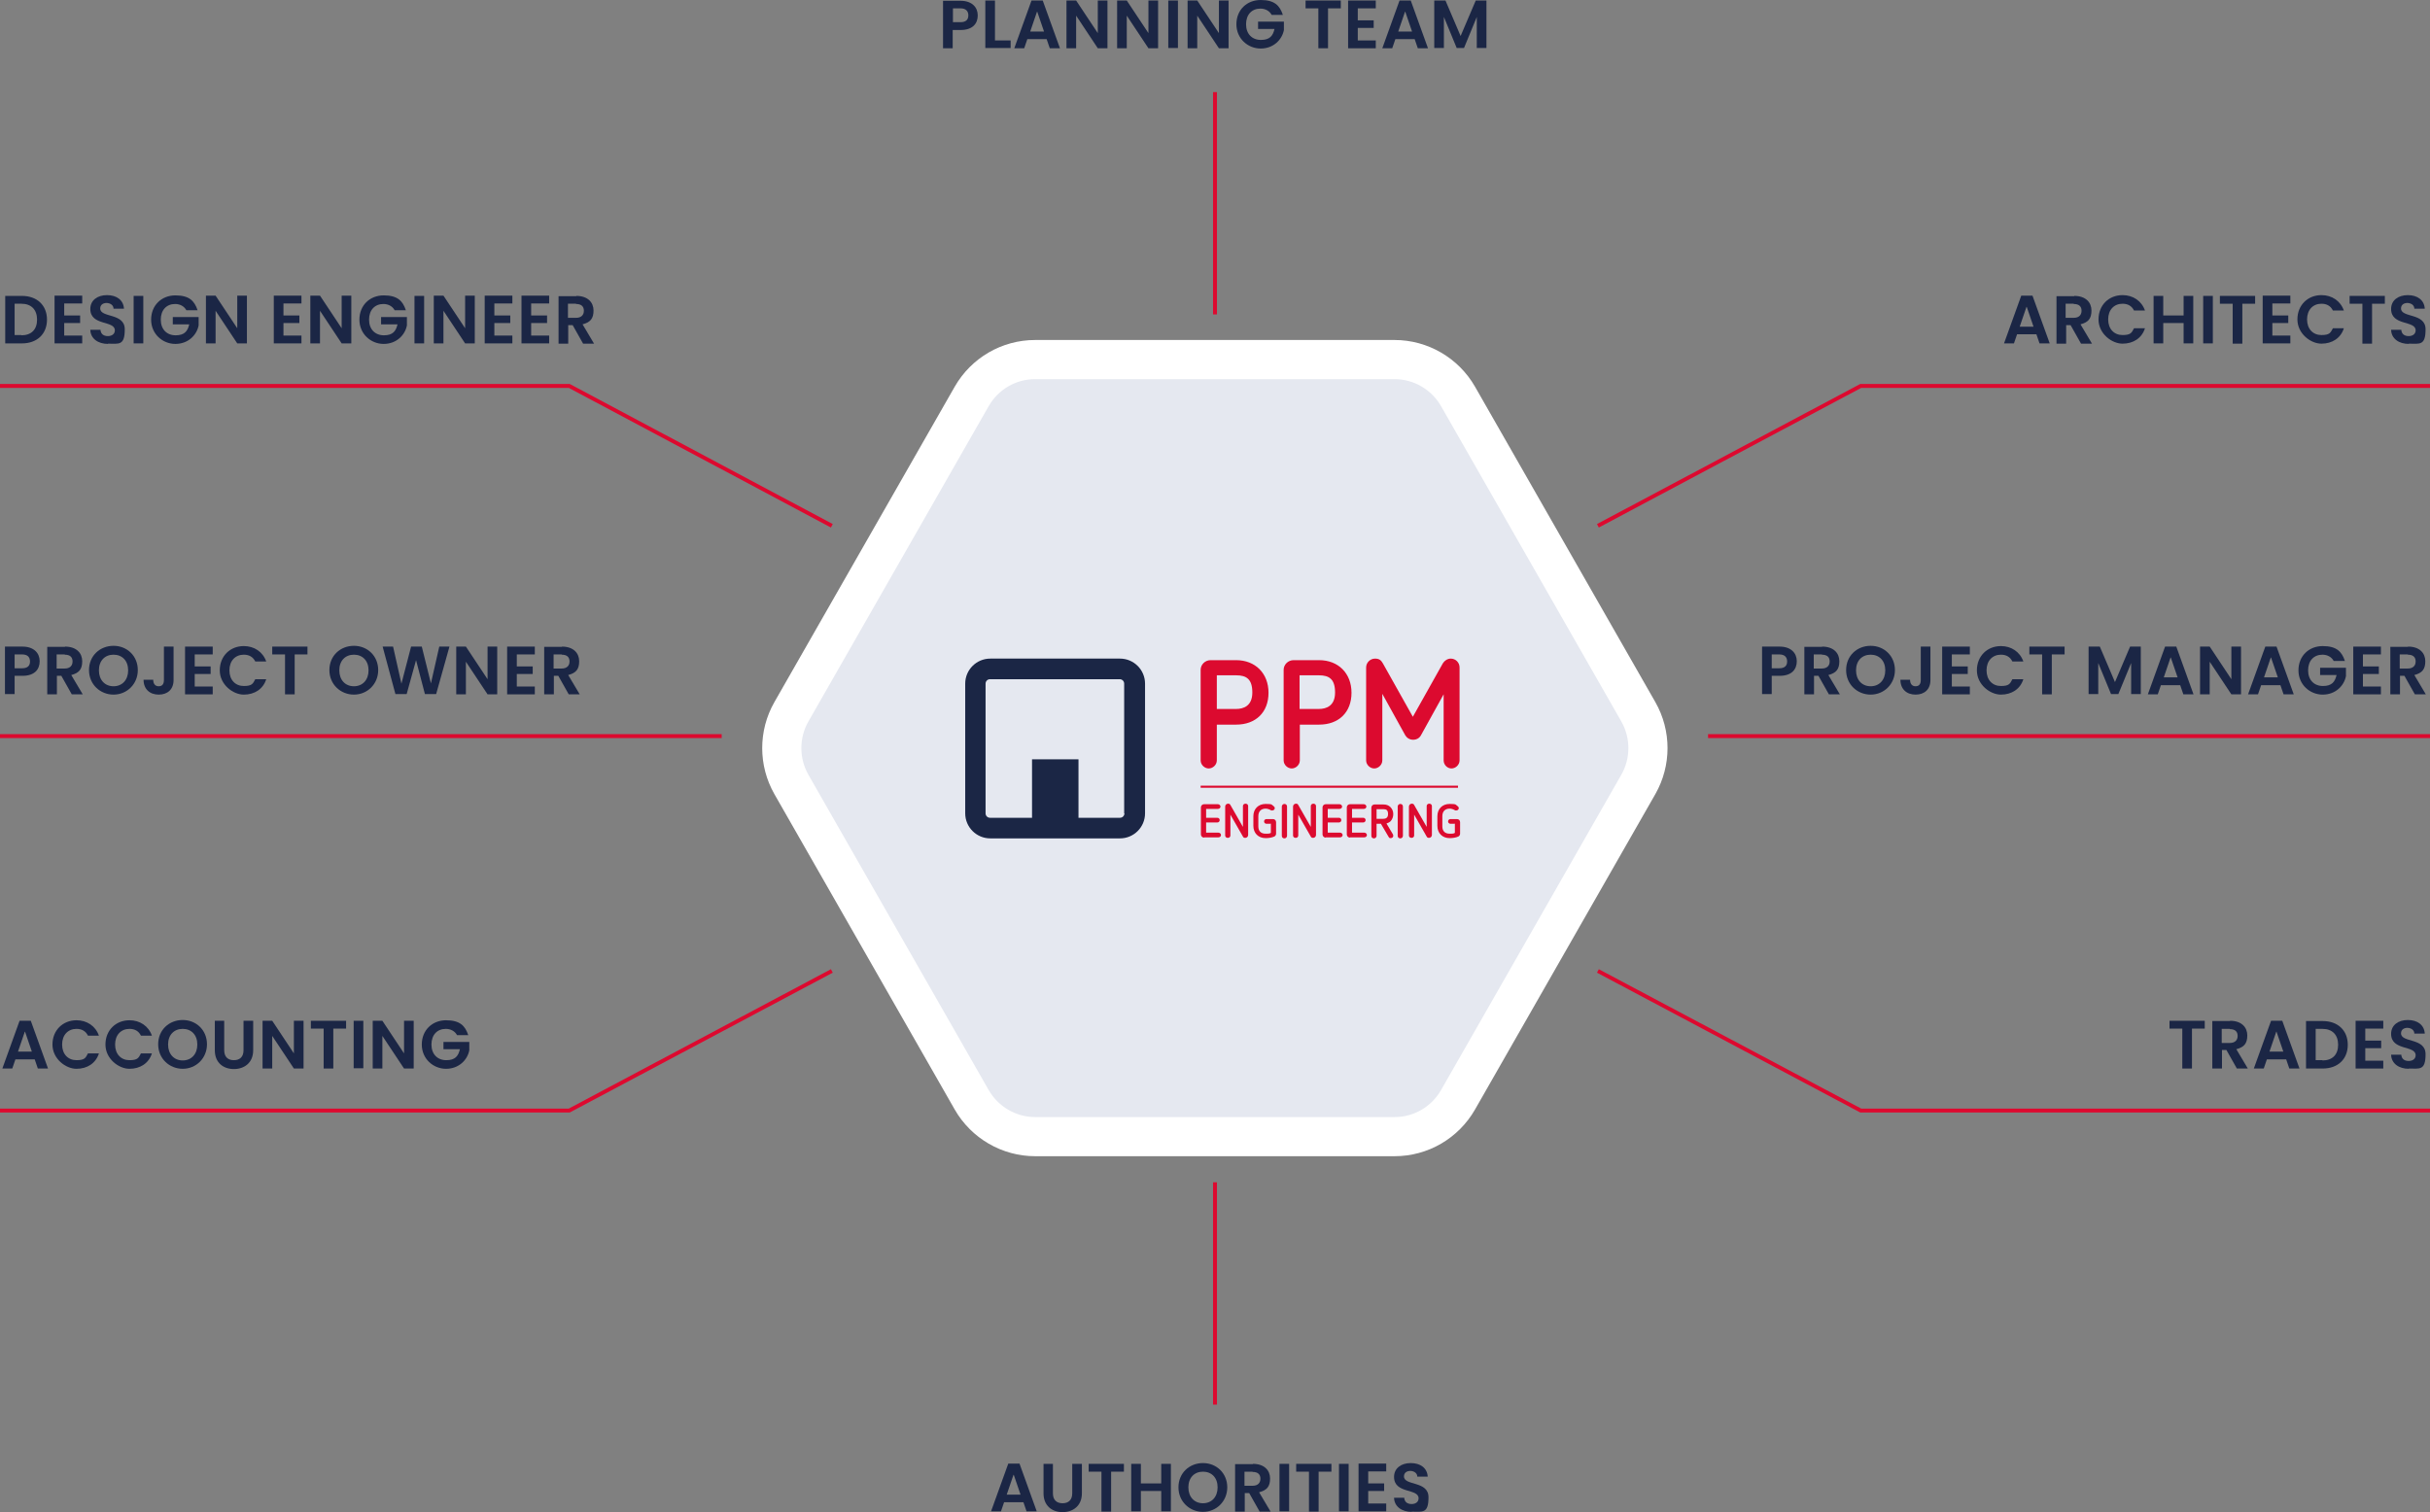 <?xml version="1.0" encoding="UTF-8"?> <svg xmlns="http://www.w3.org/2000/svg" id="Ebene_1" data-name="Ebene 1" viewBox="0 0 931 579.5"><rect x="0" y="0" width="931" height="579.5" fill="#808080" stroke="none"/><defs><style> .cls-1 { fill: #dc0a2f; } .cls-2 { fill: #e5e8f0; stroke: #fff; stroke-width: 15px; } .cls-3 { fill: none; stroke: #dd092f; stroke-width: 1.5px; } .cls-4 { fill: #1b2645; } </style></defs><path class="cls-2" d="M534.3,137.8h-137.7c-10.1,0-19.3,5.4-24.3,14.1l-69.1,120.9c-4.9,8.6-4.9,19.2,0,27.8l69.1,120.9c5,8.7,14.3,14.1,24.3,14.1h137.7c10.1,0,19.3-5.4,24.3-14.1l69.1-120.9c4.9-8.6,4.9-19.2,0-27.8l-69.1-120.9c-5-8.7-14.3-14.1-24.3-14.1Z"></path><g><path class="cls-4" d="M368.1,11.5h-3.1v7h-3.7V.3h6.7c4.4,0,6.6,2.5,6.6,5.6s-1.9,5.6-6.6,5.6h.1ZM368,8.5c2.1,0,3-1,3-2.6s-.9-2.7-3-2.7h-2.9v5.3h2.9Z"></path><path class="cls-4" d="M381.2.2v15.3h6v2.9h-9.7V.2h3.7Z"></path><path class="cls-4" d="M400.9,15h-7.3l-1.2,3.5h-3.8L395.2.2h4.3l6.6,18.3h-3.9l-1.2-3.5h-.1ZM397.3,4.5l-2.6,7.6h5.3l-2.6-7.6h-.1Z"></path><path class="cls-4" d="M424.3.2v18.3h-3.7l-8.3-12.5v12.5h-3.7V.2h3.7l8.3,12.5V.2h3.7Z"></path><path class="cls-4" d="M443.7.2v18.3h-3.7l-8.3-12.5v12.5h-3.7V.2h3.7l8.3,12.5V.2h3.7Z"></path><path class="cls-4" d="M447.6.2h3.7v18.2h-3.7V.2Z"></path><path class="cls-4" d="M470.7.2v18.3h-3.7l-8.3-12.5v12.5h-3.7V.2h3.7l8.3,12.5V.2h3.7Z"></path><path class="cls-4" d="M491.4,5.7h-4.2c-.8-1.5-2.4-2.4-4.3-2.4-3.3,0-5.5,2.3-5.5,6s2.3,6,5.7,6,4.6-1.6,5.2-4.2h-6.3v-2.8h9.9v3.2c-.7,3.7-4,7.1-8.9,7.1s-9.3-3.8-9.3-9.3,4-9.3,9.3-9.3,7.3,2.1,8.5,5.7h-.1Z"></path><path class="cls-4" d="M500.3.2h13.4v3h-4.9v15.3h-3.7V3.2h-4.9V.2h.1Z"></path><path class="cls-4" d="M527.1,3.2h-6.9v4.6h6.1v2.9h-6.1v4.8h6.9v3h-10.6V.2h10.6v3Z"></path><path class="cls-4" d="M541.9,15h-7.3l-1.2,3.5h-3.8l6.6-18.3h4.3l6.6,18.3h-3.9l-1.2-3.5h-.1ZM538.3,4.5l-2.6,7.6h5.3l-2.6-7.6h-.1Z"></path><path class="cls-4" d="M549.6.2h4.2l5.8,13.6,5.8-13.6h4.1v18.2h-3.7V6.5l-4.9,11.9h-2.8l-4.9-11.9v11.9h-3.7V.2h.1Z"></path></g><g><path class="cls-4" d="M780.1,128.1h-7.3l-1.2,3.5h-3.8l6.6-18.3h4.3l6.6,18.3h-3.9l-1.2-3.5h-.1ZM776.4,117.6l-2.6,7.6h5.3l-2.6-7.6h-.1Z"></path><path class="cls-4" d="M794.7,113.4c4.4,0,6.6,2.5,6.6,5.6s-1.2,4.5-4.2,5.3l4.4,7.4h-4.2l-4-7.1h-1.7v7.1h-3.7v-18.2h6.8v-.1ZM794.5,116.4h-3.1v5.4h3.1c2,0,3-1.1,3-2.7s-.9-2.6-3-2.6v-.1Z"></path><path class="cls-4" d="M813.2,113.1c4,0,7.3,2.2,8.6,5.9h-4.2c-.9-1.8-2.4-2.6-4.4-2.6-3.2,0-5.5,2.3-5.5,6s2.3,6,5.5,6,3.5-.9,4.4-2.6h4.2c-1.2,3.8-4.5,5.9-8.6,5.9s-9.2-3.8-9.2-9.3,4-9.3,9.2-9.3h0Z"></path><path class="cls-4" d="M836.6,123.8h-7.8v7.8h-3.7v-18.2h3.7v7.5h7.8v-7.5h3.7v18.2h-3.7v-7.8Z"></path><path class="cls-4" d="M844.1,113.4h3.7v18.2h-3.7v-18.2Z"></path><path class="cls-4" d="M850.6,113.4h13.4v3h-4.9v15.3h-3.7v-15.3h-4.9v-3h.1Z"></path><path class="cls-4" d="M877.5,116.3h-6.9v4.6h6.1v2.9h-6.1v4.8h6.9v3h-10.6v-18.3h10.6v3Z"></path><path class="cls-4" d="M889.4,113.1c4,0,7.3,2.2,8.6,5.9h-4.2c-.9-1.8-2.4-2.6-4.4-2.6-3.2,0-5.5,2.3-5.5,6s2.3,6,5.5,6,3.5-.9,4.4-2.6h4.2c-1.2,3.8-4.5,5.9-8.6,5.9s-9.2-3.8-9.2-9.3,4-9.3,9.2-9.3h0Z"></path><path class="cls-4" d="M900.3,113.4h13.4v3h-4.9v15.3h-3.7v-15.3h-4.9v-3h.1Z"></path><path class="cls-4" d="M922.9,131.8c-3.8,0-6.7-2-6.8-5.4h3.9c.1,1.5,1.1,2.4,2.8,2.4s2.7-.9,2.7-2.2c0-3.9-9.4-1.6-9.4-8.2,0-3.3,2.7-5.3,6.4-5.3s6.3,1.9,6.5,5.2h-4c0-1.2-1-2.1-2.6-2.2-1.4,0-2.5.7-2.5,2.1,0,3.7,9.4,1.6,9.4,8s-2.3,5.5-6.5,5.5l.1.1Z"></path></g><g><path class="cls-4" d="M681.9,259h-3.1v7h-3.7v-18.2h6.7c4.4,0,6.6,2.5,6.6,5.6s-1.9,5.6-6.6,5.6h.1ZM681.7,256.1c2.1,0,3-1,3-2.6s-.9-2.7-3-2.7h-2.9v5.3h2.9Z"></path><path class="cls-4" d="M698.1,247.8c4.4,0,6.6,2.5,6.6,5.6s-1.2,4.5-4.2,5.3l4.4,7.4h-4.2l-4-7.1h-1.7v7.1h-3.7v-18.2h6.8v-.1ZM698,250.8h-3.1v5.4h3.1c2,0,3-1.1,3-2.7s-.9-2.6-3-2.6v-.1Z"></path><path class="cls-4" d="M716.7,266.2c-5.1,0-9.4-3.9-9.4-9.4s4.2-9.3,9.4-9.3,9.3,3.9,9.3,9.3-4.2,9.4-9.3,9.4ZM716.7,263c3.3,0,5.6-2.4,5.6-6.1s-2.3-6-5.6-6-5.6,2.3-5.6,6,2.3,6.1,5.6,6.1Z"></path><path class="cls-4" d="M735.9,247.8h3.7v12.8c0,3.6-2.3,5.6-5.7,5.6s-5.8-2.1-5.8-5.7h3.7c0,1.5.7,2.5,2.1,2.5s2-.9,2-2.4v-12.8h0Z"></path><path class="cls-4" d="M754.7,250.8h-6.9v4.6h6.1v2.9h-6.1v4.8h6.9v3h-10.6v-18.3h10.6v3Z"></path><path class="cls-4" d="M766.6,247.6c4,0,7.3,2.2,8.6,5.9h-4.2c-.9-1.8-2.4-2.6-4.4-2.6-3.2,0-5.5,2.3-5.5,6s2.3,6,5.5,6,3.5-.9,4.4-2.6h4.2c-1.2,3.8-4.5,5.9-8.6,5.9s-9.2-3.8-9.2-9.3,4-9.3,9.2-9.3h0Z"></path><path class="cls-4" d="M777.6,247.8h13.4v3h-4.9v15.3h-3.7v-15.3h-4.9v-3h.1Z"></path><path class="cls-4" d="M800.3,247.8h4.2l5.8,13.6,5.8-13.6h4.1v18.2h-3.7v-11.9l-4.9,11.9h-2.8l-4.9-11.9v11.9h-3.7v-18.2h.1Z"></path><path class="cls-4" d="M835.2,262.6h-7.3l-1.2,3.5h-3.8l6.6-18.3h4.3l6.6,18.3h-3.9l-1.2-3.5h-.1ZM831.6,252l-2.6,7.6h5.3l-2.6-7.6h-.1Z"></path><path class="cls-4" d="M858.6,247.8v18.3h-3.7l-8.3-12.5v12.5h-3.7v-18.3h3.7l8.3,12.5v-12.5h3.7Z"></path><path class="cls-4" d="M873.6,262.6h-7.3l-1.2,3.5h-3.8l6.6-18.3h4.3l6.6,18.3h-3.9l-1.2-3.5h-.1ZM870,252l-2.6,7.6h5.3l-2.6-7.6h-.1Z"></path><path class="cls-4" d="M898.3,253.3h-4.2c-.8-1.5-2.4-2.4-4.3-2.4-3.3,0-5.5,2.3-5.5,6s2.3,6,5.7,6,4.6-1.6,5.2-4.2h-6.3v-2.8h9.9v3.2c-.7,3.7-4,7.1-8.9,7.1s-9.3-3.8-9.3-9.3,4-9.3,9.3-9.3,7.3,2.1,8.5,5.7h-.1Z"></path><path class="cls-4" d="M912.2,250.8h-6.9v4.6h6.1v2.9h-6.1v4.8h6.9v3h-10.6v-18.3h10.6v3Z"></path><path class="cls-4" d="M922.6,247.8c4.4,0,6.6,2.5,6.6,5.6s-1.2,4.5-4.2,5.3l4.4,7.4h-4.2l-4-7.1h-1.7v7.1h-3.7v-18.2h6.8v-.1ZM922.5,250.8h-3.1v5.4h3.1c2,0,3-1.1,3-2.7s-.9-2.6-3-2.6v-.1Z"></path></g><g><path class="cls-4" d="M831.3,391.2h13.4v3h-4.9v15.3h-3.7v-15.3h-4.9v-3h.1Z"></path><path class="cls-4" d="M854.4,391.2c4.4,0,6.6,2.5,6.6,5.6s-1.2,4.5-4.2,5.3l4.4,7.4h-4.2l-4-7.1h-1.7v7.1h-3.7v-18.2h6.8v-.1ZM854.3,394.3h-3.1v5.4h3.1c2,0,3-1.1,3-2.7s-.9-2.6-3-2.6v-.1Z"></path><path class="cls-4" d="M875.8,406h-7.3l-1.2,3.5h-3.8l6.6-18.3h4.3l6.6,18.3h-3.9l-1.2-3.5h-.1ZM872.1,395.4l-2.6,7.6h5.3l-2.6-7.6h-.1Z"></path><path class="cls-4" d="M899.5,400.4c0,5.5-3.8,9.1-9.6,9.1h-6.4v-18.2h6.4c5.8,0,9.6,3.6,9.6,9.1h0ZM889.8,406.4c3.8,0,6-2.2,6-6s-2.2-6.1-6-6.1h-2.6v12h2.6v.1Z"></path><path class="cls-4" d="M913.1,394.2h-6.9v4.6h6.1v2.9h-6.1v4.8h6.9v3h-10.6v-18.3h10.6v3Z"></path><path class="cls-4" d="M922.9,409.6c-3.8,0-6.7-2-6.8-5.4h3.9c.1,1.5,1.1,2.4,2.8,2.4s2.7-.9,2.7-2.2c0-3.9-9.4-1.6-9.4-8.2,0-3.3,2.7-5.3,6.4-5.3s6.3,1.9,6.5,5.2h-4c0-1.2-1-2.1-2.6-2.2-1.4,0-2.5.7-2.5,2.1,0,3.7,9.4,1.6,9.4,8s-2.3,5.5-6.5,5.5l.1.1Z"></path></g><g><path class="cls-4" d="M392,575.7h-7.3l-1.2,3.5h-3.8l6.6-18.3h4.3l6.6,18.3h-3.9l-1.2-3.5h-.1ZM388.3,565.2l-2.6,7.6h5.3l-2.6-7.6h-.1Z"></path><path class="cls-4" d="M399.7,561h3.7v11.3c0,2.5,1.4,3.8,3.7,3.8s3.7-1.3,3.7-3.8v-11.3h3.7v11.3c0,4.8-3.4,7.2-7.4,7.2s-7.3-2.4-7.3-7.2v-11.3h-.1Z"></path><path class="cls-4" d="M417.2,561h13.4v3h-4.9v15.3h-3.7v-15.3h-4.9v-3h.1Z"></path><path class="cls-4" d="M444.9,571.4h-7.8v7.8h-3.7v-18.2h3.7v7.5h7.8v-7.5h3.7v18.2h-3.7v-7.8Z"></path><path class="cls-4" d="M460.9,579.4c-5.1,0-9.4-3.9-9.4-9.4s4.2-9.3,9.4-9.3,9.3,3.9,9.3,9.3-4.2,9.4-9.3,9.4ZM460.9,576.1c3.3,0,5.6-2.4,5.6-6.1s-2.3-6-5.6-6-5.6,2.3-5.6,6,2.3,6.1,5.6,6.1Z"></path><path class="cls-4" d="M480,561c4.4,0,6.6,2.5,6.6,5.6s-1.2,4.5-4.2,5.3l4.4,7.4h-4.2l-4-7.1h-1.7v7.1h-3.7v-18.2h6.8v-.1ZM479.9,564h-3.1v5.4h3.1c2,0,3-1.1,3-2.7s-.9-2.6-3-2.6v-.1Z"></path><path class="cls-4" d="M490.2,561h3.7v18.2h-3.7v-18.2Z"></path><path class="cls-4" d="M496.7,561h13.4v3h-4.9v15.3h-3.7v-15.3h-4.9v-3h.1Z"></path><path class="cls-4" d="M513,561h3.7v18.2h-3.7v-18.2Z"></path><path class="cls-4" d="M531.1,563.9h-6.9v4.6h6.1v2.9h-6.1v4.8h6.9v3h-10.6v-18.3h10.6v3h0Z"></path><path class="cls-4" d="M540.9,579.4c-3.8,0-6.7-2-6.8-5.4h3.9c.1,1.5,1.1,2.4,2.8,2.4s2.7-.9,2.7-2.2c0-3.9-9.4-1.6-9.4-8.2,0-3.3,2.7-5.3,6.4-5.3s6.3,1.9,6.5,5.2h-4c0-1.2-1-2.1-2.6-2.2-1.4,0-2.5.7-2.5,2.1,0,3.7,9.4,1.6,9.4,8s-2.3,5.5-6.5,5.5l.1.1Z"></path></g><g><path class="cls-4" d="M13.2,406h-7.3l-1.2,3.5H.9l6.6-18.3h4.3l6.6,18.3h-3.9l-1.2-3.5h-.1ZM9.5,395.4l-2.6,7.6h5.3l-2.6-7.6h-.1Z"></path><path class="cls-4" d="M29.3,391c4,0,7.3,2.2,8.6,5.9h-4.2c-.9-1.8-2.4-2.6-4.4-2.6-3.2,0-5.5,2.3-5.5,6s2.3,6,5.5,6,3.5-.9,4.4-2.6h4.2c-1.2,3.8-4.5,5.9-8.6,5.9s-9.2-3.8-9.2-9.3,4-9.3,9.2-9.3h0Z"></path><path class="cls-4" d="M49.6,391c4,0,7.3,2.2,8.6,5.9h-4.2c-.9-1.8-2.4-2.6-4.4-2.6-3.2,0-5.5,2.3-5.5,6s2.3,6,5.5,6,3.5-.9,4.4-2.6h4.2c-1.2,3.8-4.5,5.9-8.6,5.9s-9.2-3.8-9.2-9.3,4-9.3,9.2-9.3h0Z"></path><path class="cls-4" d="M70,409.6c-5.1,0-9.4-3.9-9.4-9.4s4.2-9.3,9.4-9.3,9.3,3.9,9.3,9.3-4.2,9.4-9.3,9.4ZM70,406.4c3.3,0,5.6-2.4,5.6-6.1s-2.3-6-5.6-6-5.6,2.3-5.6,6,2.3,6.1,5.6,6.1Z"></path><path class="cls-4" d="M82.2,391.2h3.7v11.3c0,2.5,1.4,3.8,3.7,3.8s3.7-1.3,3.7-3.8v-11.3h3.7v11.3c0,4.8-3.4,7.2-7.4,7.2s-7.3-2.4-7.3-7.2v-11.3h-.1Z"></path><path class="cls-4" d="M116.3,391.2v18.3h-3.7l-8.3-12.5v12.5h-3.7v-18.3h3.7l8.3,12.5v-12.5h3.7Z"></path><path class="cls-4" d="M119.2,391.2h13.4v3h-4.9v15.3h-3.7v-15.3h-4.9v-3h.1Z"></path><path class="cls-4" d="M135.5,391.2h3.7v18.2h-3.7v-18.2Z"></path><path class="cls-4" d="M158.5,391.2v18.3h-3.7l-8.3-12.5v12.5h-3.7v-18.3h3.7l8.3,12.5v-12.5h3.7Z"></path><path class="cls-4" d="M179.3,396.7h-4.2c-.8-1.5-2.4-2.4-4.3-2.4-3.3,0-5.5,2.3-5.5,6s2.3,6,5.7,6,4.6-1.6,5.2-4.2h-6.3v-2.8h9.9v3.2c-.7,3.7-4,7.1-8.9,7.1s-9.3-3.8-9.3-9.3,4-9.3,9.3-9.3,7.3,2.1,8.5,5.7h-.1Z"></path></g><g><path class="cls-4" d="M8.7,259h-3.1v7H1.9v-18.2h6.7c4.4,0,6.6,2.5,6.6,5.6s-1.9,5.6-6.6,5.6h.1ZM8.5,256.1c2.1,0,3-1,3-2.6s-.9-2.7-3-2.7h-2.9v5.3h2.9Z"></path><path class="cls-4" d="M24.9,247.8c4.4,0,6.6,2.5,6.6,5.6s-1.2,4.5-4.2,5.3l4.4,7.4h-4.2l-4-7.1h-1.7v7.1h-3.7v-18.2h6.8v-.1ZM24.8,250.8h-3.1v5.4h3.1c2,0,3-1.1,3-2.7s-.9-2.6-3-2.6v-.1Z"></path><path class="cls-4" d="M43.5,266.2c-5.1,0-9.4-3.9-9.4-9.4s4.2-9.3,9.4-9.3,9.3,3.9,9.3,9.3-4.2,9.4-9.3,9.4ZM43.5,263c3.3,0,5.6-2.4,5.6-6.1s-2.3-6-5.6-6-5.6,2.3-5.6,6,2.3,6.1,5.6,6.1Z"></path><path class="cls-4" d="M62.8,247.8h3.7v12.8c0,3.6-2.3,5.6-5.7,5.6s-5.8-2.1-5.8-5.7h3.7c0,1.5.7,2.5,2.1,2.5s2-.9,2-2.4v-12.8h0Z"></path><path class="cls-4" d="M81.5,250.8h-6.9v4.6h6.1v2.9h-6.1v4.8h6.9v3h-10.6v-18.3h10.6v3Z"></path><path class="cls-4" d="M93.4,247.6c4,0,7.3,2.2,8.6,5.9h-4.2c-.9-1.8-2.4-2.6-4.4-2.6-3.2,0-5.5,2.3-5.5,6s2.3,6,5.5,6,3.5-.9,4.4-2.6h4.2c-1.2,3.8-4.5,5.9-8.6,5.9s-9.2-3.8-9.2-9.3,4-9.3,9.2-9.3h0Z"></path><path class="cls-4" d="M104.4,247.8h13.4v3h-4.9v15.3h-3.7v-15.3h-4.9v-3h.1Z"></path><path class="cls-4" d="M135.6,266.2c-5.1,0-9.4-3.9-9.4-9.4s4.2-9.3,9.4-9.3,9.3,3.9,9.3,9.3-4.2,9.4-9.3,9.4ZM135.6,263c3.3,0,5.6-2.4,5.6-6.1s-2.3-6-5.6-6-5.6,2.3-5.6,6,2.3,6.1,5.6,6.1Z"></path><path class="cls-4" d="M146.7,247.8h3.9l3.2,14.2,3.7-14.2h4.1l3.5,14.1,3.2-14.1h3.9l-5.1,18.2h-4.3l-3.4-13-3.6,13h-4.3l-4.9-18.2h.1Z"></path><path class="cls-4" d="M190.5,247.8v18.3h-3.7l-8.3-12.5v12.5h-3.7v-18.3h3.7l8.3,12.5v-12.5h3.7Z"></path><path class="cls-4" d="M204.9,250.8h-6.9v4.6h6.1v2.9h-6.1v4.8h6.9v3h-10.6v-18.3h10.6v3Z"></path><path class="cls-4" d="M215.3,247.8c4.4,0,6.6,2.5,6.6,5.6s-1.2,4.5-4.2,5.3l4.4,7.4h-4.2l-4-7.1h-1.7v7.1h-3.7v-18.2h6.8v-.1ZM215.2,250.8h-3.1v5.4h3.1c2,0,3-1.1,3-2.7s-.9-2.6-3-2.6v-.1Z"></path></g><g><path class="cls-4" d="M18,122.5c0,5.5-3.8,9.1-9.6,9.1H2v-18.2h6.4c5.8,0,9.6,3.6,9.6,9.1h0ZM8.2,128.5c3.8,0,6-2.2,6-6s-2.2-6.1-6-6.1h-2.6v12h2.6v.1Z"></path><path class="cls-4" d="M31.5,116.3h-6.9v4.6h6.1v2.9h-6.1v4.8h6.9v3h-10.6v-18.3h10.6v3Z"></path><path class="cls-4" d="M41.4,131.8c-3.8,0-6.7-2-6.8-5.4h3.9c.1,1.5,1.1,2.4,2.8,2.4s2.7-.9,2.7-2.2c0-3.9-9.4-1.6-9.4-8.2,0-3.3,2.7-5.3,6.4-5.3s6.3,1.9,6.5,5.2h-4c0-1.2-1-2.1-2.6-2.2-1.4,0-2.5.7-2.5,2.1,0,3.7,9.4,1.6,9.4,8s-2.3,5.5-6.5,5.5l.1.1Z"></path><path class="cls-4" d="M51.2,113.4h3.7v18.2h-3.7v-18.2Z"></path><path class="cls-4" d="M75.6,118.9h-4.2c-.8-1.5-2.4-2.4-4.3-2.4-3.3,0-5.5,2.3-5.5,6s2.3,6,5.7,6,4.6-1.6,5.2-4.2h-6.3v-2.8h9.9v3.2c-.7,3.7-4,7.1-8.9,7.1s-9.3-3.8-9.3-9.3,4-9.3,9.3-9.3,7.3,2.1,8.5,5.7h-.1Z"></path><path class="cls-4" d="M94.6,113.3v18.3h-3.7l-8.3-12.5v12.5h-3.7v-18.3h3.7l8.3,12.5v-12.5h3.7Z"></path><path class="cls-4" d="M115.5,116.3h-6.9v4.6h6.1v2.9h-6.1v4.8h6.9v3h-10.6v-18.3h10.6v3Z"></path><path class="cls-4" d="M134.6,113.3v18.3h-3.7l-8.3-12.5v12.5h-3.7v-18.3h3.7l8.3,12.5v-12.5h3.7Z"></path><path class="cls-4" d="M155.4,118.9h-4.2c-.8-1.5-2.4-2.4-4.3-2.4-3.3,0-5.5,2.3-5.5,6s2.3,6,5.7,6,4.6-1.6,5.2-4.2h-6.3v-2.8h9.9v3.2c-.7,3.7-4,7.1-8.9,7.1s-9.3-3.8-9.3-9.3,4-9.3,9.3-9.3,7.3,2.1,8.5,5.7h-.1Z"></path><path class="cls-4" d="M158.8,113.4h3.7v18.2h-3.7v-18.2Z"></path><path class="cls-4" d="M181.9,113.3v18.3h-3.7l-8.3-12.5v12.5h-3.7v-18.3h3.7l8.3,12.5v-12.5h3.7Z"></path><path class="cls-4" d="M196.3,116.3h-6.9v4.6h6.1v2.9h-6.1v4.8h6.9v3h-10.6v-18.3h10.6v3Z"></path><path class="cls-4" d="M210.4,116.3h-6.9v4.6h6.1v2.9h-6.1v4.8h6.9v3h-10.6v-18.3h10.6v3Z"></path><path class="cls-4" d="M220.8,113.4c4.4,0,6.6,2.5,6.6,5.6s-1.2,4.5-4.2,5.3l4.4,7.4h-4.2l-4-7.1h-1.7v7.1h-3.7v-18.2h6.8v-.1ZM220.7,116.4h-3.1v5.4h3.1c2,0,3-1.1,3-2.7s-.9-2.6-3-2.6v-.1Z"></path></g><line class="cls-3" x1="465.5" y1="453.1" x2="465.5" y2="538.3"></line><line class="cls-3" x1="465.5" y1="120.5" x2="465.5" y2="35.3"></line><g><g><path class="cls-1" d="M460,256.7c0-2,1.7-3.7,3.8-3.7h9.8c7.3,0,12.4,5,12.4,12.5s-4.9,12.2-12.4,12.2h-7.4v13.7c0,1.7-1.5,3.1-3.1,3.1s-3.1-1.4-3.1-3.1v-34.7h0ZM473.6,271.7c2.9,0,6.2-1.2,6.2-6.3s-2.2-6.6-6.2-6.6h-7.4v12.9h7.4Z"></path><path class="cls-1" d="M491.8,256.7c0-2,1.7-3.7,3.8-3.7h9.8c7.3,0,12.4,5,12.4,12.5s-4.9,12.2-12.4,12.2h-7.4v13.7c0,1.7-1.5,3.1-3.1,3.1s-3.1-1.4-3.1-3.1v-34.7h0ZM505.3,271.7c2.9,0,6.2-1.2,6.2-6.3s-2.2-6.6-6.2-6.6h-7.4v12.9h7.4Z"></path><path class="cls-1" d="M553.2,265.9l-8.8,15.9c-.6,1.1-1.7,1.7-3,1.7s-2.4-.7-3-1.7l-8.8-15.9v25.5c0,1.7-1.5,3.1-3.1,3.1s-3.1-1.4-3.1-3.1v-35.6c0-1.9,1.6-3.4,3.4-3.4s2.4.8,3,1.8l11.5,20.5,11.5-20.5c.6-1,1.8-1.8,3-1.8,1.9,0,3.4,1.5,3.4,3.4v35.6c0,1.7-1.5,3.1-3.1,3.1s-3-1.4-3-3.1v-25.5h.1Z"></path><path class="cls-1" d="M461.3,321c-.6,0-1.2-.5-1.2-1.2v-10.4c0-.6.5-1.2,1.2-1.2h5.3c.5,0,1,.4,1,.9s-.4.9-1,.9h-4.5v3.4h4.3c.5,0,.9.4.9.9s-.4.9-.9.9h-4.3v3.9h4.7c.5,0,1,.4,1,.9s-.4.9-1,.9h-5.4l-.1.1Z"></path><path class="cls-1" d="M471.4,312.2v8c0,.5-.4.9-1,.9s-1-.4-1-.9v-11.1c0-.6.5-1.1,1.1-1.1s.7.2.9.5l4.8,8.4v-8c0-.5.4-.9,1-.9s1,.4,1,.9v11.1c0,.6-.5,1.1-1.1,1.1s-.7-.2-.9-.5l-4.8-8.4h0Z"></path><path class="cls-1" d="M487,315.7h-1.8c-.5,0-.9-.4-.9-.9s.4-.9.9-.9h2.5c.7,0,1.2.5,1.2,1.2v4.4c0,.5-.3.9-.7,1.1-.9.4-2.1.6-3.3.6-2.8,0-4.7-1.9-4.7-4.7v-3.7c0-2.8,1.9-4.7,4.7-4.7s2.2.3,3,.8c.3.2.5.5.5.8,0,.5-.4.9-1,.9s-.3,0-.5-.1c-.5-.3-1.3-.6-2-.6-1.8,0-2.8,1.1-2.8,2.9v3.9c0,1.8,1,2.8,2.8,2.8s1.4-.1,2-.3v-3.4h0l.1-.1Z"></path><path class="cls-1" d="M491.1,309.1c0-.5.4-1,1-1s1,.4,1,1v11.2c0,.5-.4,1-1,1s-1-.4-1-1v-11.2Z"></path><path class="cls-1" d="M497.4,312.2v8c0,.5-.4.9-1,.9s-1-.4-1-.9v-11.1c0-.6.5-1.1,1.1-1.1s.7.2.9.5l4.8,8.4v-8c0-.5.4-.9,1-.9s1,.4,1,.9v11.1c0,.6-.5,1.1-1.1,1.1s-.7-.2-.9-.5l-4.8-8.4h0Z"></path><path class="cls-1" d="M507.9,321c-.6,0-1.2-.5-1.2-1.2v-10.4c0-.6.5-1.2,1.2-1.2h5.3c.5,0,1,.4,1,.9s-.4.9-1,.9h-4.5v3.4h4.3c.5,0,.9.4.9.9s-.4.9-.9.9h-4.3v3.9h4.7c.5,0,1,.4,1,.9s-.4.9-1,.9h-5.4l-.1.1Z"></path><path class="cls-1" d="M517.2,321c-.6,0-1.2-.5-1.2-1.2v-10.4c0-.6.5-1.2,1.2-1.2h5.3c.5,0,1,.4,1,.9s-.4.9-1,.9h-4.5v3.4h4.3c.5,0,.9.4.9.9s-.4.9-.9.9h-4.3v3.9h4.7c.5,0,1,.4,1,.9s-.4.9-1,.9h-5.4l-.1.1Z"></path><path class="cls-1" d="M529,315.7h-1.6v4.6c0,.5-.4,1-1,1s-1-.4-1-1v-10.8c0-.6.5-1.2,1.2-1.2h3.4c1.1,0,2,.3,2.7,1s1.1,1.6,1.1,2.7-.4,2-1,2.7c-.4.4-1,.7-1.6.9l2.5,4.2c0,.1.1.3.1.5,0,.5-.4.9-1,.9s-.6-.2-.8-.5l-3-5.1h0v.1ZM530,313.8c.8,0,1.8-.3,1.8-1.8s-.6-1.9-1.8-1.9h-2.6v3.7h2.6Z"></path><path class="cls-1" d="M535.5,309.1c0-.5.4-1,1-1s1,.4,1,1v11.2c0,.5-.4,1-1,1s-1-.4-1-1v-11.2Z"></path><path class="cls-1" d="M541.8,312.2v8c0,.5-.4.9-1,.9s-1-.4-1-.9v-11.1c0-.6.5-1.1,1.1-1.1s.7.2.9.5l4.8,8.4v-8c0-.5.4-.9,1-.9s1,.4,1,.9v11.1c0,.6-.5,1.1-1.1,1.1s-.7-.2-.9-.5l-4.8-8.4h0Z"></path><path class="cls-1" d="M557.5,315.7h-1.8c-.5,0-.9-.4-.9-.9s.4-.9.9-.9h2.5c.7,0,1.2.5,1.2,1.2v4.4c0,.5-.3.9-.7,1.1-.9.4-2.1.6-3.3.6-2.8,0-4.7-1.9-4.7-4.7v-3.7c0-2.8,1.9-4.7,4.7-4.7s2.2.3,3,.8c.3.2.5.5.5.8,0,.5-.4.9-1,.9s-.3,0-.5-.1c-.5-.3-1.3-.6-2-.6-1.8,0-2.8,1.1-2.8,2.9v3.9c0,1.8,1,2.8,2.8,2.8s1.4-.1,2-.3v-3.4h0l.1-.1Z"></path><rect class="cls-1" x="460" y="301.1" width="98.6" height=".8"></rect></g><path class="cls-4" d="M429.1,252.4h-49.7c-5.3,0-9.6,4.3-9.6,9.6v49.7c0,5.3,4.3,9.6,9.6,9.6h49.7c5.3,0,9.6-4.3,9.6-9.6v-49.7c0-5.3-4.3-9.6-9.6-9.6ZM430.8,311.7c0,.9-.7,1.7-1.7,1.7h-15.9v-22.4h-17.8v22.4h-16.1c-.9,0-1.7-.7-1.7-1.7v-49.7c0-.9.7-1.7,1.7-1.7h49.7c.9,0,1.7.7,1.7,1.7v49.7h.1Z"></path></g><g><polyline class="cls-3" points="0 147.9 218.1 147.9 318.7 201.5"></polyline><polyline class="cls-3" points="0 425.6 218.1 425.6 318.7 372.1"></polyline><line class="cls-3" y1="282.1" x2="276.5" y2="282.1"></line><g><polyline class="cls-3" points="931 147.9 712.9 147.9 612.2 201.5"></polyline><polyline class="cls-3" points="931 425.6 712.9 425.6 612.2 372.1"></polyline><line class="cls-3" x1="931" y1="282.1" x2="654.4" y2="282.1"></line></g></g></svg> 